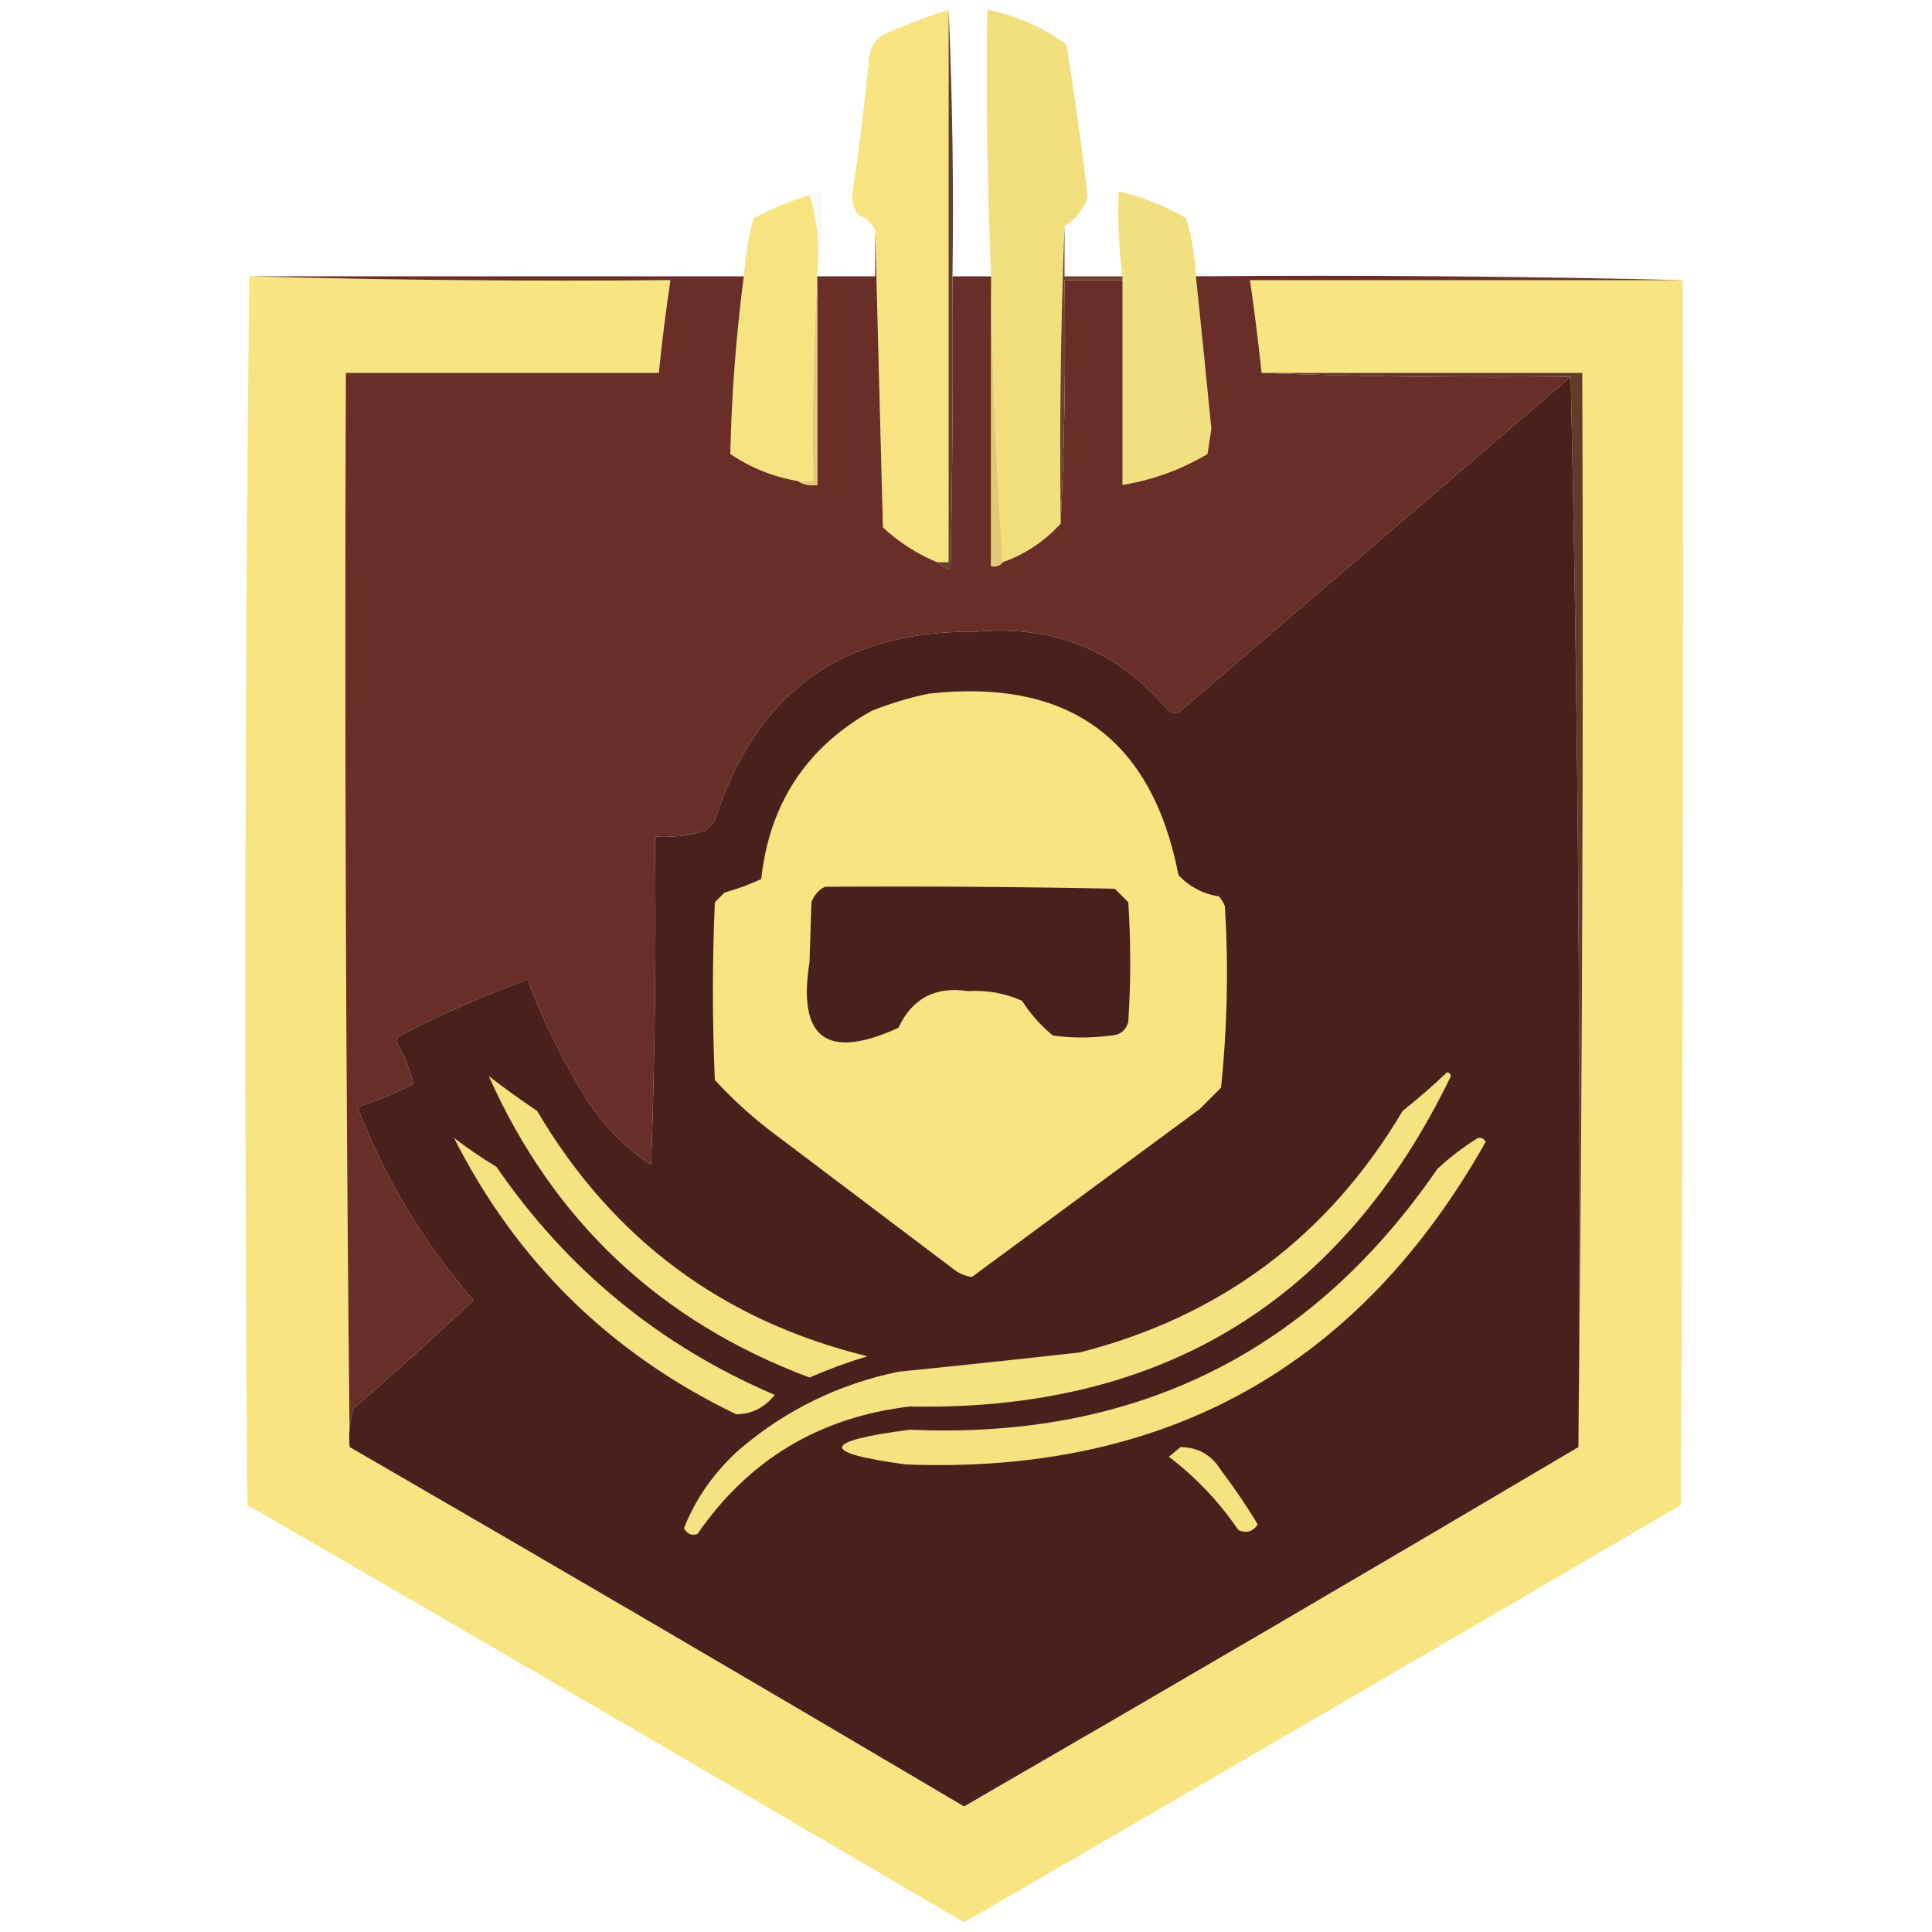 <?xml version="1.0" encoding="UTF-8"?>
<!DOCTYPE svg PUBLIC "-//W3C//DTD SVG 1.1//EN" "http://www.w3.org/Graphics/SVG/1.1/DTD/svg11.dtd">
<svg xmlns="http://www.w3.org/2000/svg" version="1.1" width="500px" height="500px" style="shape-rendering:geometricPrecision; text-rendering:geometricPrecision; image-rendering:optimizeQuality; fill-rule:evenodd; clip-rule:evenodd" xmlns:xlink="http://www.w3.org/1999/xlink">
<g><path style="opacity:1" fill="#f7e481" d="M 245.5,2.5 C 245.5,50.167 245.5,97.833 245.5,145.5C 244.5,145.5 243.5,145.5 242.5,145.5C 237.332,143.341 232.665,140.341 228.5,136.5C 227.833,110.67 227.167,85.003 226.5,59.5C 225.492,57.661 223.992,56.328 222,55.5C 221.125,54.127 220.625,52.627 220.5,51C 222.287,38.871 223.787,26.704 225,14.5C 225.346,12.152 226.513,10.319 228.5,9C 234.073,6.532 239.74,4.365 245.5,2.5 Z"/></g>
<g><path style="opacity:1" fill="#f1df7e" d="M 275.5,58.5 C 274.502,83.995 274.169,109.661 274.5,135.5C 270.369,140.071 265.369,143.404 259.5,145.5C 257.836,121.35 256.836,97.017 256.5,72.5C 256.5,72.167 256.5,71.833 256.5,71.5C 255.511,48.575 255.178,25.575 255.5,2.5C 263.006,4.004 269.84,7.004 276,11.5C 278.12,24.63 279.954,37.796 281.5,51C 280.378,54.28 278.378,56.78 275.5,58.5 Z"/></g>
<g><path style="opacity:0.024" fill="#2d2914" d="M 209.5,50.5 C 210.209,49.596 211.209,49.263 212.5,49.5C 212.825,56.687 212.491,63.687 211.5,70.5C 212.126,63.416 211.459,56.75 209.5,50.5 Z"/></g>
<g><path style="opacity:1" fill="#f7e481" d="M 209.5,50.5 C 211.459,56.75 212.126,63.416 211.5,70.5C 211.5,70.833 211.5,71.167 211.5,71.5C 211.5,71.833 211.5,72.167 211.5,72.5C 210.503,89.659 210.17,106.992 210.5,124.5C 209.167,124.5 207.833,124.5 206.5,124.5C 200.177,123.423 194.343,121.089 189,117.5C 189.339,102.119 190.505,86.786 192.5,71.5C 192.862,66.398 193.695,61.398 195,56.5C 199.604,54.019 204.438,52.019 209.5,50.5 Z"/></g>
<g><path style="opacity:1" fill="#f2df7f" d="M 309.5,71.5 C 310.869,84.656 312.202,97.823 313.5,111C 313.167,113.167 312.833,115.333 312.5,117.5C 305.649,121.561 298.316,124.227 290.5,125.5C 290.5,107.833 290.5,90.167 290.5,72.5C 290.5,72.167 290.5,71.833 290.5,71.5C 289.536,64.254 289.203,56.92 289.5,49.5C 295.673,50.947 301.506,53.281 307,56.5C 308.403,61.383 309.236,66.383 309.5,71.5 Z"/></g>
<g><path style="opacity:1" fill="#f8e582" d="M 64.5,71.5 C 100.663,72.498 136.996,72.832 173.5,72.5C 172.313,80.475 171.313,88.475 170.5,96.5C 143.5,96.5 116.5,96.5 89.5,96.5C 89.167,189.335 89.501,282.001 90.5,374.5C 143.601,405.221 196.601,436.221 249.5,467.5C 302.727,436.726 355.727,405.726 408.5,374.5C 409.499,282.001 409.833,189.335 409.5,96.5C 381.833,96.5 354.167,96.5 326.5,96.5C 325.664,88.478 324.664,80.478 323.5,72.5C 360.833,72.5 398.167,72.5 435.5,72.5C 435.667,178.167 435.5,283.834 435,389.5C 373.249,425.626 311.415,461.626 249.5,497.5C 187.796,461.3 125.963,425.3 64,389.5C 63.167,283.333 63.334,177.333 64.5,71.5 Z"/></g>
<g><path style="opacity:1" fill="#682e27" d="M 226.5,59.5 C 227.167,85.003 227.833,110.67 228.5,136.5C 232.665,140.341 237.332,143.341 242.5,145.5C 243.531,146.249 244.698,146.915 246,147.5C 246.5,122.169 246.667,96.835 246.5,71.5C 249.833,71.5 253.167,71.5 256.5,71.5C 256.5,71.833 256.5,72.167 256.5,72.5C 256.5,97.167 256.5,121.833 256.5,146.5C 257.791,146.737 258.791,146.404 259.5,145.5C 265.369,143.404 270.369,140.071 274.5,135.5C 275.497,114.673 275.831,93.673 275.5,72.5C 280.5,72.5 285.5,72.5 290.5,72.5C 290.5,90.167 290.5,107.833 290.5,125.5C 298.316,124.227 305.649,121.561 312.5,117.5C 312.833,115.333 313.167,113.167 313.5,111C 312.202,97.823 310.869,84.656 309.5,71.5C 351.67,71.168 393.67,71.501 435.5,72.5C 398.167,72.5 360.833,72.5 323.5,72.5C 324.664,80.478 325.664,88.478 326.5,96.5C 352.995,97.498 379.661,97.831 406.5,97.5C 372.905,126.315 339.238,155.149 305.5,184C 304.5,184.667 303.5,184.667 302.5,184C 289.482,168.489 272.816,161.655 252.5,163.5C 217.863,163.072 195.363,179.405 185,212.5C 184.167,213.333 183.333,214.167 182.5,215C 178.27,216.29 173.936,216.79 169.5,216.5C 169.833,244.841 169.5,273.175 168.5,301.5C 160.763,296.264 154.596,289.597 150,281.5C 144.682,272.531 140.182,263.197 136.5,253.5C 125.264,257.64 114.264,262.474 103.5,268C 103.043,268.414 102.709,268.914 102.5,269.5C 104.619,273.05 106.119,276.717 107,280.5C 102.321,282.924 97.488,284.924 92.5,286.5C 99.618,304.939 109.618,321.606 122.5,336.5C 112.397,346.058 102.063,355.391 91.5,364.5C 90.513,367.768 90.18,371.102 90.5,374.5C 89.501,282.001 89.167,189.335 89.5,96.5C 116.5,96.5 143.5,96.5 170.5,96.5C 171.313,88.475 172.313,80.475 173.5,72.5C 136.996,72.832 100.663,72.498 64.5,71.5C 107.167,71.5 149.833,71.5 192.5,71.5C 190.505,86.786 189.339,102.119 189,117.5C 194.343,121.089 200.177,123.423 206.5,124.5C 207.919,125.451 209.585,125.784 211.5,125.5C 211.5,107.833 211.5,90.167 211.5,72.5C 211.5,72.167 211.5,71.833 211.5,71.5C 216.5,71.5 221.5,71.5 226.5,71.5C 226.5,67.5 226.5,63.5 226.5,59.5 Z"/></g>
<g><path style="opacity:1" fill="#e3c874" d="M 256.5,72.5 C 256.836,97.017 257.836,121.35 259.5,145.5C 258.791,146.404 257.791,146.737 256.5,146.5C 256.5,121.833 256.5,97.167 256.5,72.5 Z"/></g>
<g><path style="opacity:1" fill="#e3c975" d="M 211.5,72.5 C 211.5,90.167 211.5,107.833 211.5,125.5C 209.585,125.784 207.919,125.451 206.5,124.5C 207.833,124.5 209.167,124.5 210.5,124.5C 210.17,106.992 210.503,89.659 211.5,72.5 Z"/></g>
<g><path style="opacity:1" fill="#62412b" d="M 245.5,2.5 C 246.498,25.327 246.831,48.327 246.5,71.5C 246.667,96.835 246.5,122.169 246,147.5C 244.698,146.915 243.531,146.249 242.5,145.5C 243.5,145.5 244.5,145.5 245.5,145.5C 245.5,97.833 245.5,50.167 245.5,2.5 Z"/></g>
<g><path style="opacity:1" fill="#6b432e" d="M 275.5,58.5 C 275.5,62.833 275.5,67.167 275.5,71.5C 280.5,71.5 285.5,71.5 290.5,71.5C 290.5,71.833 290.5,72.167 290.5,72.5C 285.5,72.5 280.5,72.5 275.5,72.5C 275.831,93.673 275.497,114.673 274.5,135.5C 274.169,109.661 274.502,83.995 275.5,58.5 Z"/></g>
<g><path style="opacity:1" fill="#643a29" d="M 326.5,96.5 C 354.167,96.5 381.833,96.5 409.5,96.5C 409.833,189.335 409.499,282.001 408.5,374.5C 409.164,281.827 408.498,189.494 406.5,97.5C 379.661,97.831 352.995,97.498 326.5,96.5 Z"/></g>
<g><path style="opacity:1" fill="#4a201d" d="M 406.5,97.5 C 408.498,189.494 409.164,281.827 408.5,374.5C 355.727,405.726 302.727,436.726 249.5,467.5C 196.601,436.221 143.601,405.221 90.5,374.5C 90.18,371.102 90.513,367.768 91.5,364.5C 102.063,355.391 112.397,346.058 122.5,336.5C 109.618,321.606 99.618,304.939 92.5,286.5C 97.488,284.924 102.321,282.924 107,280.5C 106.119,276.717 104.619,273.05 102.5,269.5C 102.709,268.914 103.043,268.414 103.5,268C 114.264,262.474 125.264,257.64 136.5,253.5C 140.182,263.197 144.682,272.531 150,281.5C 154.596,289.597 160.763,296.264 168.5,301.5C 169.5,273.175 169.833,244.841 169.5,216.5C 173.936,216.79 178.27,216.29 182.5,215C 183.333,214.167 184.167,213.333 185,212.5C 195.363,179.405 217.863,163.072 252.5,163.5C 272.816,161.655 289.482,168.489 302.5,184C 303.5,184.667 304.5,184.667 305.5,184C 339.238,155.149 372.905,126.315 406.5,97.5 Z"/></g>
<g><path style="opacity:1" fill="#f8e582" d="M 240.5,179.5 C 276.652,175.527 298.152,191.193 305,226.5C 307.863,229.515 311.363,231.349 315.5,232C 316.126,232.75 316.626,233.584 317,234.5C 317.953,250.234 317.62,265.901 316,281.5C 314.167,283.333 312.333,285.167 310.5,287C 290.793,301.513 271.126,316.013 251.5,330.5C 250.062,330.281 248.729,329.781 247.5,329C 231.167,316.667 214.833,304.333 198.5,292C 193.632,288.164 189.132,283.997 185,279.5C 184.333,264.167 184.333,248.833 185,233.5C 185.833,232.667 186.667,231.833 187.5,231C 190.778,230.081 193.945,228.914 197,227.5C 199.137,208.031 208.637,193.531 225.5,184C 230.482,182.01 235.482,180.51 240.5,179.5 Z"/></g>
<g><path style="opacity:1" fill="#4a201d" d="M 213.5,229.5 C 238.502,229.333 263.502,229.5 288.5,230C 289.667,231.167 290.833,232.333 292,233.5C 292.667,243.833 292.667,254.167 292,264.5C 291.348,266.723 289.848,267.89 287.5,268C 282.5,268.667 277.5,268.667 272.5,268C 269.383,265.458 266.717,262.458 264.5,259C 260.066,257.028 255.399,256.195 250.5,256.5C 242.065,255.216 236.065,258.383 232.5,266C 214.018,274.43 206.351,268.763 209.5,249C 209.667,243.833 209.833,238.667 210,233.5C 210.69,231.65 211.856,230.316 213.5,229.5 Z"/></g>
<g><path style="opacity:1" fill="#f5e280" d="M 374.5,277.5 C 375.043,277.56 375.376,277.893 375.5,278.5C 347.28,336.794 300.613,365.294 235.5,364C 212.119,366.738 193.786,377.738 180.5,397C 179.004,397.507 177.837,397.007 177,395.5C 180.11,387.679 184.944,380.846 191.5,375C 203.407,364.881 217.073,358.214 232.5,355C 248.186,353.424 263.852,351.757 279.5,350C 315.984,340.679 343.818,319.846 363,287.5C 367.026,284.302 370.859,280.968 374.5,277.5 Z"/></g>
<g><path style="opacity:1" fill="#f5e280" d="M 126.5,278.5 C 130.52,281.604 134.686,284.604 139,287.5C 158.586,320.706 187.086,341.872 224.5,351C 219.379,352.54 214.379,354.373 209.5,356.5C 170.906,342.052 143.239,316.052 126.5,278.5 Z"/></g>
<g><path style="opacity:1" fill="#f6e380" d="M 382.5,294.5 C 383.376,294.369 384.043,294.702 384.5,295.5C 351.665,353.759 301.665,381.592 234.5,379C 212.085,376.002 212.418,373.002 235.5,370C 293.782,372.608 339.282,350.108 372,302.5C 375.299,299.449 378.799,296.782 382.5,294.5 Z"/></g>
<g><path style="opacity:1" fill="#f5e280" d="M 117.5,294.5 C 121.012,297.17 124.678,299.67 128.5,302C 146.803,328.637 170.803,348.304 200.5,361C 197.841,364.33 194.508,365.997 190.5,366C 158.04,350.373 133.707,326.539 117.5,294.5 Z"/></g>
<g><path style="opacity:1" fill="#f5e280" d="M 305.5,374.5 C 310.064,374.55 313.564,376.55 316,380.5C 319.414,384.994 322.581,389.66 325.5,394.5C 324.307,396.384 322.641,396.884 320.5,396C 315.541,388.707 309.541,382.374 302.5,377C 303.571,376.148 304.571,375.315 305.5,374.5 Z"/></g>
</svg>
